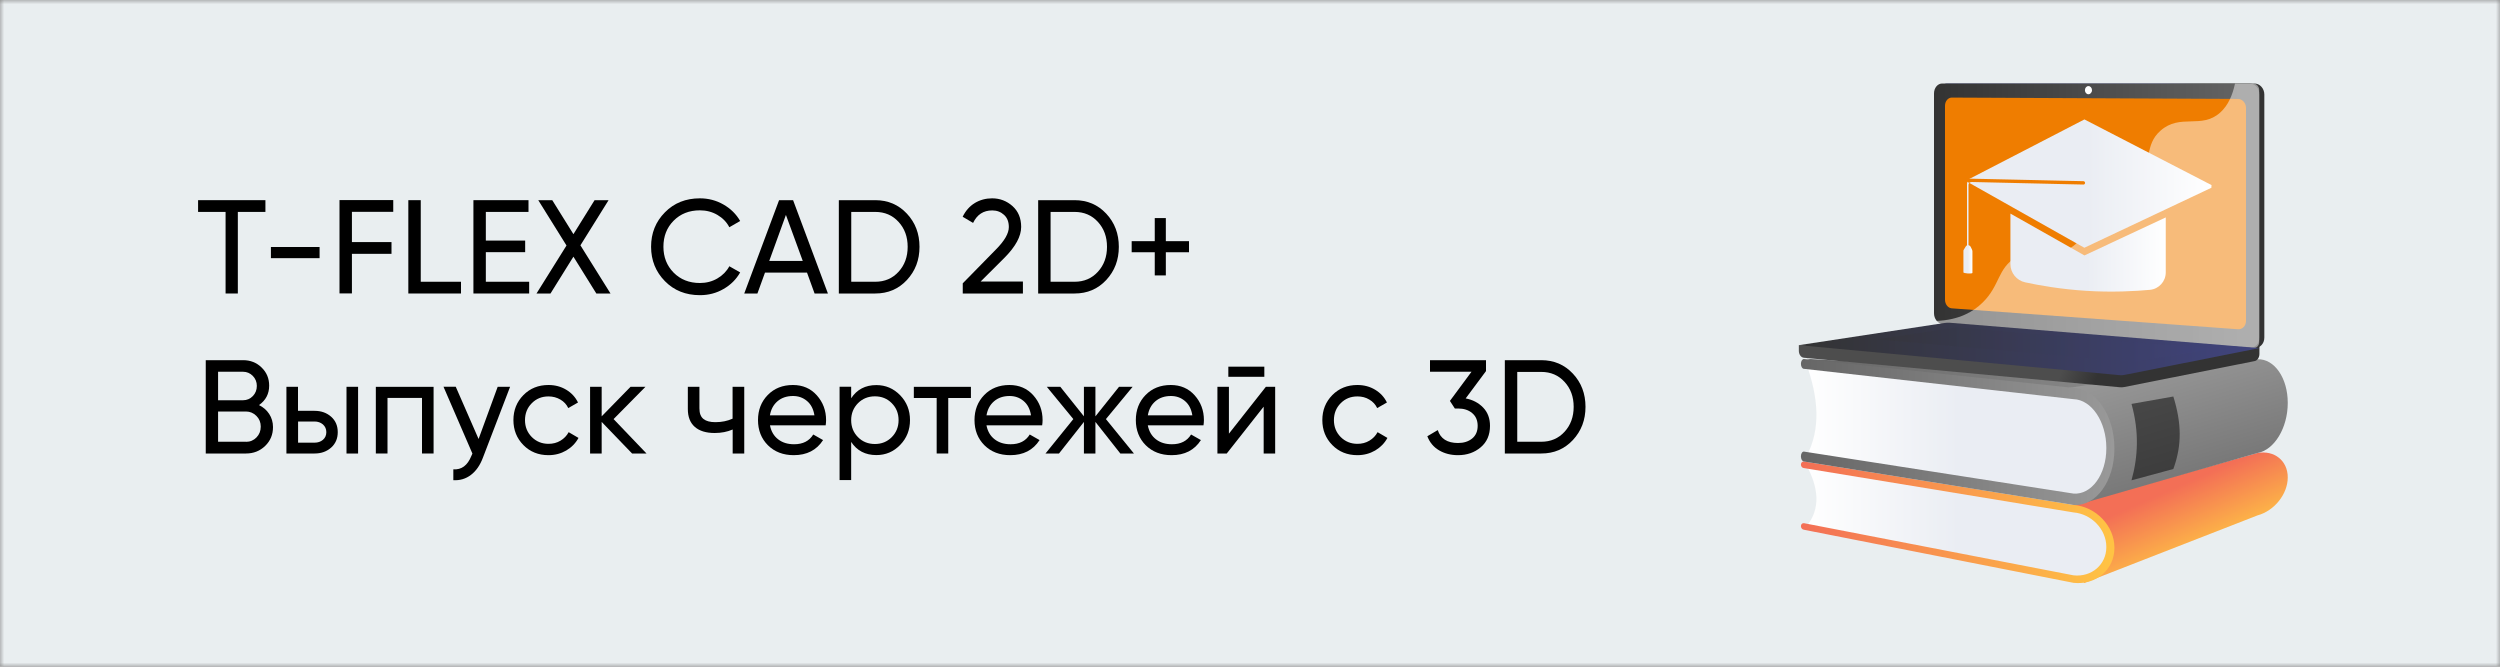 <svg width="300" height="80" viewBox="0 0 300 80" fill="none" xmlns="http://www.w3.org/2000/svg">
<rect x="0" y="0" width="300" height="80" fill="#808080" stroke="none"/>
<g clip-path="url(#clip0_1_1038)">
<mask id="mask0_1_1038" style="mask-type:luminance" maskUnits="userSpaceOnUse" x="0" y="0" width="300" height="80">
<path d="M300 0H0V80H300V0Z" fill="white"/>
</mask>
<g mask="url(#mask0_1_1038)">
<path d="M300 0H0V80H300V0Z" fill="#E9EEF0"/>
</g>
<path d="M31.85 24.02V25.43H28.54V35.22H27.07V25.43H23.77V24.02H31.85Z" fill="black"/>
<path d="M32.51 30.98V29.64H38.35V30.98H32.51Z" fill="black"/>
<path d="M47.19 25.42H42.23V29.05H46.98V30.46H42.23V35.21H40.74V24.01H47.19V25.42Z" fill="black"/>
<path d="M50.49 33.81H55.32V35.22H49V24.02H50.49V33.81Z" fill="black"/>
<path d="M58.3 33.81H63.5V35.22H56.81V24.02H63.42V25.43H58.3V28.87H63.02V30.26H58.3V33.81Z" fill="black"/>
<path d="M73.26 35.22H71.56L68.81 30.8L66.06 35.22H64.38L67.98 29.46L64.59 24.02H66.27L68.81 28.1L71.35 24.02H73.03L69.65 29.44L73.26 35.22Z" fill="black"/>
<path d="M83.99 35.42C82.29 35.42 80.89 34.86 79.79 33.74C78.69 32.62 78.13 31.24 78.13 29.61C78.13 27.98 78.68 26.6 79.79 25.48C80.89 24.36 82.29 23.8 83.99 23.8C85.01 23.8 85.96 24.05 86.81 24.54C87.67 25.03 88.34 25.69 88.82 26.52L87.52 27.27C87.2 26.65 86.72 26.16 86.09 25.79C85.46 25.42 84.75 25.24 83.99 25.24C82.7 25.24 81.65 25.66 80.83 26.49C80.01 27.32 79.61 28.36 79.61 29.61C79.61 30.85 80.02 31.88 80.83 32.71C81.65 33.54 82.7 33.96 83.99 33.96C84.76 33.96 85.46 33.78 86.09 33.41C86.72 33.04 87.2 32.55 87.52 31.95L88.82 32.69C88.35 33.52 87.68 34.19 86.82 34.68C85.96 35.18 85.02 35.42 83.99 35.42Z" fill="black"/>
<path d="M97.75 35.22L96.84 32.71H91.8L90.89 35.22H89.31L93.49 24.02H95.17L99.35 35.22H97.75ZM92.31 31.31H96.33L94.31 25.79L92.31 31.31Z" fill="black"/>
<path d="M105.03 24.02C106.56 24.02 107.82 24.56 108.83 25.64C109.84 26.72 110.34 28.05 110.34 29.62C110.34 31.19 109.84 32.51 108.83 33.6C107.82 34.68 106.56 35.22 105.03 35.22H100.66V24.02H105.03ZM105.03 33.81C106.17 33.81 107.1 33.41 107.83 32.61C108.56 31.81 108.92 30.81 108.92 29.62C108.92 28.42 108.56 27.43 107.83 26.63C107.1 25.83 106.17 25.43 105.03 25.43H102.15V33.81H105.03Z" fill="black"/>
<path d="M115.53 35.22V34L119.48 29.97C120.54 28.91 121.06 28.01 121.06 27.25C121.06 26.62 120.87 26.13 120.48 25.78C120.1 25.43 119.63 25.25 119.07 25.25C118.01 25.25 117.25 25.75 116.77 26.75L115.52 26.01C115.87 25.29 116.36 24.74 116.98 24.36C117.6 23.99 118.29 23.8 119.05 23.8C119.99 23.8 120.8 24.11 121.5 24.73C122.19 25.35 122.54 26.18 122.54 27.23C122.54 28.36 121.87 29.59 120.54 30.93L117.68 33.78H122.75V35.22H115.53Z" fill="black"/>
<path d="M128.95 24.02C130.48 24.02 131.74 24.56 132.75 25.64C133.76 26.72 134.26 28.05 134.26 29.62C134.26 31.19 133.76 32.51 132.75 33.6C131.74 34.68 130.48 35.22 128.95 35.22H124.58V24.02H128.95ZM128.95 33.81C130.09 33.81 131.02 33.41 131.75 32.61C132.48 31.81 132.84 30.81 132.84 29.62C132.84 28.42 132.48 27.43 131.75 26.63C131.02 25.83 130.09 25.43 128.95 25.43H126.07V33.81H128.95Z" fill="black"/>
<path d="M142.68 28.94V30.27H139.9V33.05H138.57V30.27H135.8V28.94H138.57V26.17H139.9V28.94H142.68Z" fill="black"/>
<path d="M31.08 48.61C31.59 48.86 32 49.21 32.3 49.67C32.6 50.13 32.76 50.66 32.76 51.25C32.76 52.15 32.45 52.9 31.82 53.51C31.19 54.12 30.42 54.42 29.52 54.42H24.69V43.22H29.17C30.04 43.22 30.79 43.51 31.39 44.1C32 44.69 32.3 45.41 32.3 46.28C32.3 47.26 31.89 48.04 31.08 48.61ZM29.16 44.61H26.17V48.03H29.16C29.63 48.03 30.02 47.86 30.34 47.53C30.66 47.2 30.82 46.79 30.82 46.31C30.82 45.84 30.66 45.44 30.33 45.1C30.01 44.78 29.62 44.61 29.16 44.61ZM29.52 53.02C30.02 53.02 30.44 52.84 30.78 52.49C31.12 52.14 31.29 51.71 31.29 51.19C31.29 50.69 31.12 50.26 30.77 49.91C30.42 49.56 30 49.38 29.51 49.38H26.17V53.01H29.52V53.02Z" fill="black"/>
<path d="M37.75 49.3C38.55 49.3 39.21 49.54 39.74 50.01C40.27 50.48 40.53 51.1 40.53 51.86C40.53 52.62 40.27 53.23 39.74 53.71C39.21 54.18 38.55 54.42 37.75 54.42H34.37V46.42H35.76V49.3H37.75ZM37.75 53.12C38.14 53.12 38.48 53.01 38.75 52.78C39.02 52.55 39.16 52.24 39.16 51.86C39.16 51.48 39.02 51.17 38.75 50.93C38.48 50.7 38.14 50.58 37.75 50.58H35.77V53.12H37.75ZM41.58 46.42H42.97V54.42H41.58V46.42Z" fill="black"/>
<path d="M52.03 46.42V54.42H50.64V47.75H46.5V54.42H45.1V46.42H52.03Z" fill="black"/>
<path d="M59.72 46.42H61.21L57.95 54.92C57.61 55.83 57.13 56.52 56.51 56.99C55.89 57.46 55.19 57.67 54.4 57.62V56.32C55.38 56.39 56.1 55.86 56.56 54.72L56.69 54.43L53.22 46.41H54.69L57.43 52.68L59.72 46.42Z" fill="black"/>
<path d="M65.82 54.62C64.61 54.62 63.61 54.22 62.81 53.41C62.01 52.6 61.61 51.6 61.61 50.41C61.61 49.22 62.01 48.22 62.81 47.41C63.61 46.6 64.61 46.2 65.82 46.2C66.61 46.2 67.32 46.39 67.95 46.77C68.58 47.15 69.05 47.66 69.36 48.3L68.19 48.97C67.99 48.54 67.68 48.2 67.25 47.95C66.82 47.7 66.35 47.57 65.82 47.57C65.02 47.57 64.35 47.84 63.81 48.39C63.27 48.93 63 49.61 63 50.42C63 51.22 63.27 51.89 63.81 52.44C64.35 52.98 65.02 53.26 65.82 53.26C66.35 53.26 66.83 53.14 67.26 52.88C67.69 52.62 68.01 52.29 68.24 51.86L69.42 52.55C69.08 53.18 68.59 53.68 67.95 54.06C67.31 54.43 66.6 54.62 65.82 54.62Z" fill="black"/>
<path d="M77.58 54.42H75.85L72.2 50.63V54.42H70.81V46.42H72.2V49.96L75.66 46.42H77.45L73.63 50.29L77.58 54.42Z" fill="black"/>
<path d="M87.92 46.42H89.31V54.42H87.92V51.54C87.28 51.82 86.56 51.96 85.76 51.96C84.74 51.96 83.94 51.72 83.38 51.23C82.82 50.74 82.54 50.03 82.54 49.08V46.42H83.93V49C83.93 49.6 84.09 50.02 84.42 50.28C84.75 50.54 85.22 50.66 85.85 50.66C86.61 50.66 87.29 50.52 87.91 50.24V46.42H87.92Z" fill="black"/>
<path d="M92.4 51.06C92.54 51.77 92.87 52.33 93.38 52.72C93.9 53.12 94.53 53.31 95.29 53.31C96.35 53.31 97.11 52.92 97.59 52.14L98.77 52.81C97.99 54.02 96.82 54.62 95.25 54.62C93.98 54.62 92.95 54.22 92.15 53.43C91.36 52.64 90.96 51.63 90.96 50.41C90.96 49.2 91.35 48.2 92.13 47.4C92.91 46.6 93.92 46.2 95.15 46.2C96.32 46.2 97.28 46.61 98.02 47.44C98.76 48.27 99.13 49.26 99.13 50.42C99.13 50.62 99.11 50.83 99.08 51.04H92.4V51.06ZM95.16 47.52C94.41 47.52 93.79 47.73 93.3 48.15C92.81 48.57 92.51 49.13 92.39 49.84H97.73C97.61 49.08 97.31 48.51 96.83 48.11C96.35 47.71 95.8 47.52 95.16 47.52Z" fill="black"/>
<path d="M105.16 46.21C106.28 46.21 107.23 46.62 108.02 47.43C108.81 48.25 109.2 49.24 109.2 50.41C109.2 51.58 108.81 52.58 108.02 53.39C107.23 54.21 106.28 54.61 105.16 54.61C103.84 54.61 102.83 54.08 102.14 53.03V57.61H100.75V46.41H102.14V47.79C102.83 46.74 103.84 46.21 105.16 46.21ZM104.99 53.28C105.79 53.28 106.46 53.01 107.01 52.46C107.55 51.91 107.83 51.23 107.83 50.42C107.83 49.61 107.56 48.93 107.01 48.38C106.47 47.83 105.79 47.56 104.99 47.56C104.18 47.56 103.5 47.84 102.96 48.38C102.42 48.93 102.14 49.61 102.14 50.42C102.14 51.23 102.41 51.91 102.96 52.46C103.5 53.01 104.18 53.28 104.99 53.28Z" fill="black"/>
<path d="M116.51 46.42V47.76H113.79V54.42H112.4V47.76H109.66V46.42H116.51Z" fill="black"/>
<path d="M118.38 51.06C118.52 51.77 118.85 52.33 119.36 52.72C119.88 53.12 120.51 53.31 121.27 53.31C122.33 53.31 123.09 52.92 123.57 52.14L124.75 52.81C123.97 54.02 122.8 54.62 121.23 54.62C119.96 54.62 118.93 54.22 118.13 53.43C117.34 52.64 116.94 51.63 116.94 50.41C116.94 49.2 117.33 48.2 118.11 47.4C118.89 46.6 119.9 46.2 121.13 46.2C122.3 46.2 123.26 46.61 124 47.44C124.74 48.27 125.11 49.26 125.11 50.42C125.11 50.62 125.09 50.83 125.06 51.04H118.38V51.06ZM121.15 47.52C120.4 47.52 119.78 47.73 119.29 48.15C118.8 48.57 118.5 49.13 118.38 49.84H123.72C123.6 49.08 123.3 48.51 122.82 48.11C122.34 47.71 121.79 47.52 121.15 47.52Z" fill="black"/>
<path d="M136.07 54.42H134.44L131.45 50.63V54.42H130.07V50.63L127.08 54.42H125.46L128.8 50.29L125.62 46.42H127.24L130.07 49.96V46.42H131.45V49.96L134.28 46.42H135.91L132.71 50.29L136.07 54.42Z" fill="black"/>
<path d="M137.74 51.06C137.88 51.77 138.21 52.33 138.72 52.72C139.24 53.12 139.87 53.31 140.63 53.31C141.69 53.31 142.45 52.92 142.93 52.14L144.11 52.81C143.33 54.02 142.16 54.62 140.59 54.62C139.32 54.62 138.29 54.22 137.49 53.43C136.7 52.64 136.3 51.63 136.3 50.41C136.3 49.2 136.69 48.2 137.47 47.4C138.25 46.6 139.26 46.2 140.49 46.2C141.66 46.2 142.62 46.61 143.36 47.44C144.1 48.27 144.47 49.26 144.47 50.42C144.47 50.62 144.45 50.83 144.42 51.04H137.74V51.06ZM140.51 47.52C139.76 47.52 139.14 47.73 138.65 48.15C138.16 48.57 137.86 49.13 137.74 49.84H143.08C142.96 49.08 142.66 48.51 142.18 48.11C141.7 47.71 141.15 47.52 140.51 47.52Z" fill="black"/>
<path d="M151.9 46.42H153.02V54.42H151.64V48.8L147.21 54.42H146.09V46.42H147.47V52.04L151.9 46.42ZM147.4 45.22V44H151.72V45.22H147.4Z" fill="black"/>
<path d="M162.89 54.62C161.68 54.62 160.68 54.22 159.88 53.41C159.08 52.6 158.68 51.6 158.68 50.41C158.68 49.22 159.08 48.22 159.88 47.41C160.68 46.6 161.68 46.2 162.89 46.2C163.68 46.2 164.39 46.39 165.02 46.77C165.65 47.15 166.12 47.66 166.43 48.3L165.26 48.97C165.06 48.54 164.75 48.2 164.32 47.95C163.9 47.69 163.42 47.57 162.89 47.57C162.09 47.57 161.42 47.84 160.88 48.39C160.34 48.93 160.07 49.61 160.07 50.42C160.07 51.22 160.34 51.89 160.88 52.44C161.42 52.98 162.09 53.26 162.89 53.26C163.42 53.26 163.9 53.14 164.33 52.88C164.76 52.62 165.08 52.29 165.31 51.86L166.49 52.55C166.15 53.18 165.66 53.68 165.02 54.06C164.38 54.43 163.67 54.62 162.89 54.62Z" fill="black"/>
<path d="M175.88 47.81C176.73 47.97 177.43 48.34 177.98 48.91C178.53 49.48 178.8 50.22 178.8 51.1C178.8 52.19 178.43 53.05 177.68 53.68C176.93 54.31 176.03 54.62 174.96 54.62C174.11 54.62 173.35 54.43 172.69 54.04C172.03 53.65 171.56 53.09 171.28 52.35L172.53 51.61C172.86 52.64 173.67 53.16 174.96 53.16C175.65 53.16 176.22 52.98 176.66 52.62C177.1 52.26 177.32 51.75 177.32 51.1C177.32 50.45 177.1 49.94 176.66 49.57C176.22 49.2 175.66 49.02 174.96 49.02H174.58L173.99 48.11L176.58 44.61H171.6V43.22H178.32V44.53L175.88 47.81Z" fill="black"/>
<path d="M184.95 43.22C186.48 43.22 187.74 43.76 188.75 44.84C189.76 45.92 190.26 47.25 190.26 48.82C190.26 50.39 189.76 51.71 188.75 52.8C187.74 53.88 186.48 54.42 184.95 54.42H180.58V43.22H184.95ZM184.95 53.01C186.09 53.01 187.02 52.61 187.75 51.81C188.48 51.01 188.84 50.01 188.84 48.82C188.84 47.62 188.48 46.63 187.75 45.83C187.02 45.03 186.09 44.63 184.95 44.63H182.07V53.01H184.95Z" fill="black"/>
<path d="M270.78 43.14L245.2 44.7L216.79 43.06L244.81 51.95L270.78 43.14Z" fill="url(#paint0_linear_1_1038)"/>
<path d="M250.07 69.97L270.89 61.85C272.94 61.3 274.53 59.27 274.53 57.3V57.28C274.53 55.31 272.94 53.99 270.89 54.36L248.59 60.58L250.07 69.97Z" fill="url(#paint1_linear_1_1038)"/>
<path d="M216.75 63.21L249.09 69.53C251.15 69.76 252.84 68.33 252.84 66.32V64.96C252.84 62.96 251.15 61.2 249.09 61.04L216.75 55.78C218.21 58.48 218.54 61.01 216.75 63.21Z" fill="url(#paint2_linear_1_1038)"/>
<path d="M216.47 63.57L248.82 69.94C251.5 70.24 253.73 68.37 253.73 65.75V65.72C253.73 63.1 251.51 60.8 248.82 60.59L216.47 55.38C216.27 55.36 216.11 55.53 216.11 55.75C216.11 55.97 216.27 56.16 216.47 56.17L248.82 61.49C250.98 61.67 252.76 63.52 252.76 65.63V65.66C252.76 67.76 250.98 69.28 248.82 69.04L216.47 62.78C216.27 62.76 216.11 62.92 216.11 63.14C216.11 63.36 216.27 63.55 216.47 63.57Z" fill="url(#paint3_linear_1_1038)"/>
<path d="M249.22 60.6L270.89 54.36C272.94 54 274.53 51.32 274.53 48.36V48.33C274.53 45.38 272.94 43.03 270.89 43.11L247.93 46.59L249.22 60.6Z" fill="url(#paint4_linear_1_1038)"/>
<path d="M216.75 54.81L247.25 59.8C250.31 60.03 252.84 57.78 252.84 54.78V52.74C252.84 49.73 250.31 47.23 247.25 47.14L216.75 43.64C218.21 47.7 218.54 51.49 216.75 54.81Z" fill="url(#paint5_linear_1_1038)"/>
<path d="M216.47 55.38L248.82 60.59C251.5 60.8 253.73 57.77 253.73 53.84V53.8C253.73 49.87 251.51 46.61 248.82 46.55L216.47 43.08C216.27 43.08 216.11 43.34 216.11 43.66C216.11 43.98 216.27 44.26 216.47 44.26L248.82 47.9C250.98 47.96 252.76 50.59 252.76 53.75V53.79C252.76 56.95 250.98 59.39 248.82 59.23L216.47 54.19C216.27 54.18 216.11 54.43 216.11 54.76C216.11 55.09 216.27 55.37 216.47 55.38Z" fill="url(#paint6_linear_1_1038)"/>
<path opacity="0.5" d="M255.78 57.64L260.8 56.28C261.86 53.39 261.78 50.74 260.8 47.58L255.78 48.47C256.71 51.8 256.57 54.82 255.78 57.64Z" fill="black"/>
<path d="M215.86 41.42L271.13 40.89V42.47C271.13 42.9 270.89 43.26 270.56 43.33L254.93 46.44C254.74 46.48 254.56 46.49 254.37 46.47L216.46 42.93C216.12 42.9 215.86 42.53 215.86 42.09V41.42Z" fill="url(#paint7_linear_1_1038)"/>
<path d="M233.65 38.86L270.52 41.75C271.18 41.8 271.72 41.25 271.72 40.52V11.34C271.72 10.61 271.18 10.02 270.52 10.02H233.65C233.11 10.02 232.67 10.55 232.67 11.21V37.59C232.67 38.25 233.11 38.82 233.65 38.86Z" fill="url(#paint8_linear_1_1038)"/>
<path d="M233.06 38.86L269.93 41.75C270.59 41.8 271.13 41.25 271.13 40.52V11.34C271.13 10.61 270.59 10.02 269.93 10.02H233.06C232.52 10.02 232.08 10.55 232.08 11.21V37.59C232.08 38.25 232.52 38.82 233.06 38.86Z" fill="url(#paint9_linear_1_1038)"/>
<path d="M234.21 37L268.55 39.51C269.09 39.55 269.52 39.1 269.52 38.5V12.95C269.52 12.36 269.08 11.87 268.55 11.87L234.21 11.71C233.76 11.71 233.4 12.15 233.4 12.69V35.96C233.4 36.51 233.76 36.97 234.21 37Z" fill="#EF7D00"/>
<path d="M250.19 10.82C250.19 11.09 250.38 11.31 250.61 11.31C250.84 11.31 251.04 11.09 251.04 10.82C251.04 10.55 250.85 10.33 250.61 10.33C250.38 10.33 250.19 10.55 250.19 10.82Z" fill="white"/>
<path opacity="0.48" d="M241.94 30.86C244.78 29.17 247.02 31.31 249.17 29.2C250.48 27.92 249.84 26.96 251.44 25.04C253.22 22.92 254.38 23.63 256.17 21.72C258.43 19.3 257.3 17.42 259.25 15.69C261.62 13.58 264.17 15.53 266.42 13.51C267.39 12.64 267.92 11.37 268.2 10.03H270.4C270.79 10.03 271.1 10.38 271.1 10.8V41.05C271.1 41.48 270.79 41.8 270.4 41.77L232.83 38.82C232.65 38.81 232.48 38.69 232.38 38.51C235.13 38.4 236.82 37.38 237.9 36.32C240.03 34.25 239.67 32.22 241.94 30.86Z" fill="white"/>
<path d="M233.98 38.73L271.12 41.77L254.93 44.99C254.74 45.03 254.56 45.04 254.37 45.02L215.86 41.42L233.39 38.75C233.59 38.72 233.78 38.72 233.98 38.73Z" fill="url(#paint10_linear_1_1038)"/>
<path opacity="0.3" d="M265.7 41.85L234.78 39.28L225.21 40.72L255.87 43.47L265.7 41.85Z" fill="url(#paint11_linear_1_1038)"/>
<path d="M236.13 21.57L242.96 18.04L250.13 14.33L265.42 22.23L265.37 22.25V22.53L250.12 29.73L236.14 21.85V21.58H236.15L236.13 21.57Z" fill="url(#paint12_linear_1_1038)"/>
<path d="M241.25 25.63L250.13 30.65L259.89 26.09V32.69C259.89 33.77 259.07 34.68 257.99 34.78C256.24 34.94 253.46 35.1 250.35 34.9C247.32 34.71 244.67 34.24 243.02 33.88C241.99 33.66 241.25 32.74 241.25 31.69V25.63Z" fill="url(#paint13_linear_1_1038)"/>
<path d="M236.13 31.86C236.23 31.87 236.22 31.78 236.22 31.67V22.18C236.22 21.97 236.42 21.83 236.62 21.83L250.03 22.14C250.14 22.14 250.22 22.05 250.22 21.94C250.22 21.83 250.13 21.73 250.03 21.73L236.62 21.43C236.23 21.42 236.04 21.74 236.04 22.16V31.64C236.04 31.77 236.04 31.86 236.13 31.86Z" fill="url(#paint14_linear_1_1038)"/>
<path d="M235.85 21.68C235.94 21.5 235.81 21.42 236.04 21.43L250.02 21.74C250.13 21.74 250.21 21.84 250.21 21.95C250.21 22.06 250.12 22.15 250.02 22.15L236.61 21.84C236.5 21.84 236.39 21.88 236.31 21.95L236.12 21.85L235.85 21.68Z" fill="#EF7D00"/>
<path d="M235.71 29.87L235.89 29.58C235.95 29.47 236.07 29.41 236.19 29.42C236.31 29.43 236.42 29.51 236.48 29.62L236.63 29.93C236.67 30.01 236.69 30.09 236.69 30.17V32.75C236.69 32.81 236.42 32.83 236.15 32.82C235.88 32.8 235.61 32.74 235.61 32.69V30.11C235.6 30.03 235.67 29.94 235.71 29.87Z" fill="url(#paint15_linear_1_1038)"/>
</g>
<defs>
<linearGradient id="paint0_linear_1_1038" x1="270.78" y1="47.505" x2="216.79" y2="47.505" gradientUnits="userSpaceOnUse">
<stop stop-color="#999999"/>
<stop offset="0.996" stop-color="#666666"/>
</linearGradient>
<linearGradient id="paint1_linear_1_1038" x1="263.943" y1="67.012" x2="260.331" y2="58.795" gradientUnits="userSpaceOnUse">
<stop stop-color="#FFC444"/>
<stop offset="0.996" stop-color="#F36F56"/>
</linearGradient>
<linearGradient id="paint2_linear_1_1038" x1="252.84" y1="62.667" x2="216.75" y2="62.667" gradientUnits="userSpaceOnUse">
<stop offset="0.494" stop-color="#EAEDF3"/>
<stop offset="1" stop-color="white"/>
</linearGradient>
<linearGradient id="paint3_linear_1_1038" x1="253.73" y1="62.675" x2="216.11" y2="62.675" gradientUnits="userSpaceOnUse">
<stop stop-color="#FFC444"/>
<stop offset="0.996" stop-color="#F36F56"/>
</linearGradient>
<linearGradient id="paint4_linear_1_1038" x1="258.544" y1="42.681" x2="265.132" y2="64.871" gradientUnits="userSpaceOnUse">
<stop stop-color="#999999"/>
<stop offset="0.996" stop-color="#666666"/>
</linearGradient>
<linearGradient id="paint5_linear_1_1038" x1="252.84" y1="51.728" x2="216.75" y2="51.728" gradientUnits="userSpaceOnUse">
<stop offset="0.494" stop-color="#EAEDF3"/>
<stop offset="1" stop-color="white"/>
</linearGradient>
<linearGradient id="paint6_linear_1_1038" x1="253.73" y1="51.84" x2="216.11" y2="51.84" gradientUnits="userSpaceOnUse">
<stop stop-color="#999999"/>
<stop offset="0.996" stop-color="#666666"/>
</linearGradient>
<linearGradient id="paint7_linear_1_1038" x1="247.792" y1="43.602" x2="251.678" y2="45.234" gradientUnits="userSpaceOnUse">
<stop stop-color="#4D4D4D"/>
<stop offset="0.996" stop-color="#333333"/>
</linearGradient>
<linearGradient id="paint8_linear_1_1038" x1="253.022" y1="24.811" x2="257.339" y2="26.624" gradientUnits="userSpaceOnUse">
<stop stop-color="#40447E"/>
<stop offset="0.996" stop-color="#333333"/>
</linearGradient>
<linearGradient id="paint9_linear_1_1038" x1="271.13" y1="25.887" x2="232.08" y2="25.887" gradientUnits="userSpaceOnUse">
<stop stop-color="#666666"/>
<stop offset="0.996" stop-color="#333333"/>
</linearGradient>
<linearGradient id="paint10_linear_1_1038" x1="271.12" y1="41.877" x2="215.86" y2="41.877" gradientUnits="userSpaceOnUse">
<stop stop-color="#40447E"/>
<stop offset="0.996" stop-color="#333333"/>
</linearGradient>
<linearGradient id="paint11_linear_1_1038" x1="265.7" y1="41.375" x2="225.21" y2="41.375" gradientUnits="userSpaceOnUse">
<stop stop-color="#40447E"/>
<stop offset="0.996" stop-color="#333333"/>
</linearGradient>
<linearGradient id="paint12_linear_1_1038" x1="236.13" y1="22.03" x2="265.42" y2="22.03" gradientUnits="userSpaceOnUse">
<stop offset="0.494" stop-color="#EAEDF3"/>
<stop offset="1" stop-color="white"/>
</linearGradient>
<linearGradient id="paint13_linear_1_1038" x1="241.25" y1="30.312" x2="259.89" y2="30.312" gradientUnits="userSpaceOnUse">
<stop offset="0.494" stop-color="#EAEDF3"/>
<stop offset="1" stop-color="white"/>
</linearGradient>
<linearGradient id="paint14_linear_1_1038" x1="236.04" y1="26.645" x2="250.22" y2="26.645" gradientUnits="userSpaceOnUse">
<stop offset="0.494" stop-color="#EAEDF3"/>
<stop offset="1" stop-color="white"/>
</linearGradient>
<linearGradient id="paint15_linear_1_1038" x1="235.601" y1="31.121" x2="236.679" y2="31.121" gradientUnits="userSpaceOnUse">
<stop offset="0.494" stop-color="#EAEDF3"/>
<stop offset="1" stop-color="white"/>
</linearGradient>
<clipPath id="clip0_1_1038">
<rect width="300" height="80" fill="white"/>
</clipPath>
</defs>
</svg>
